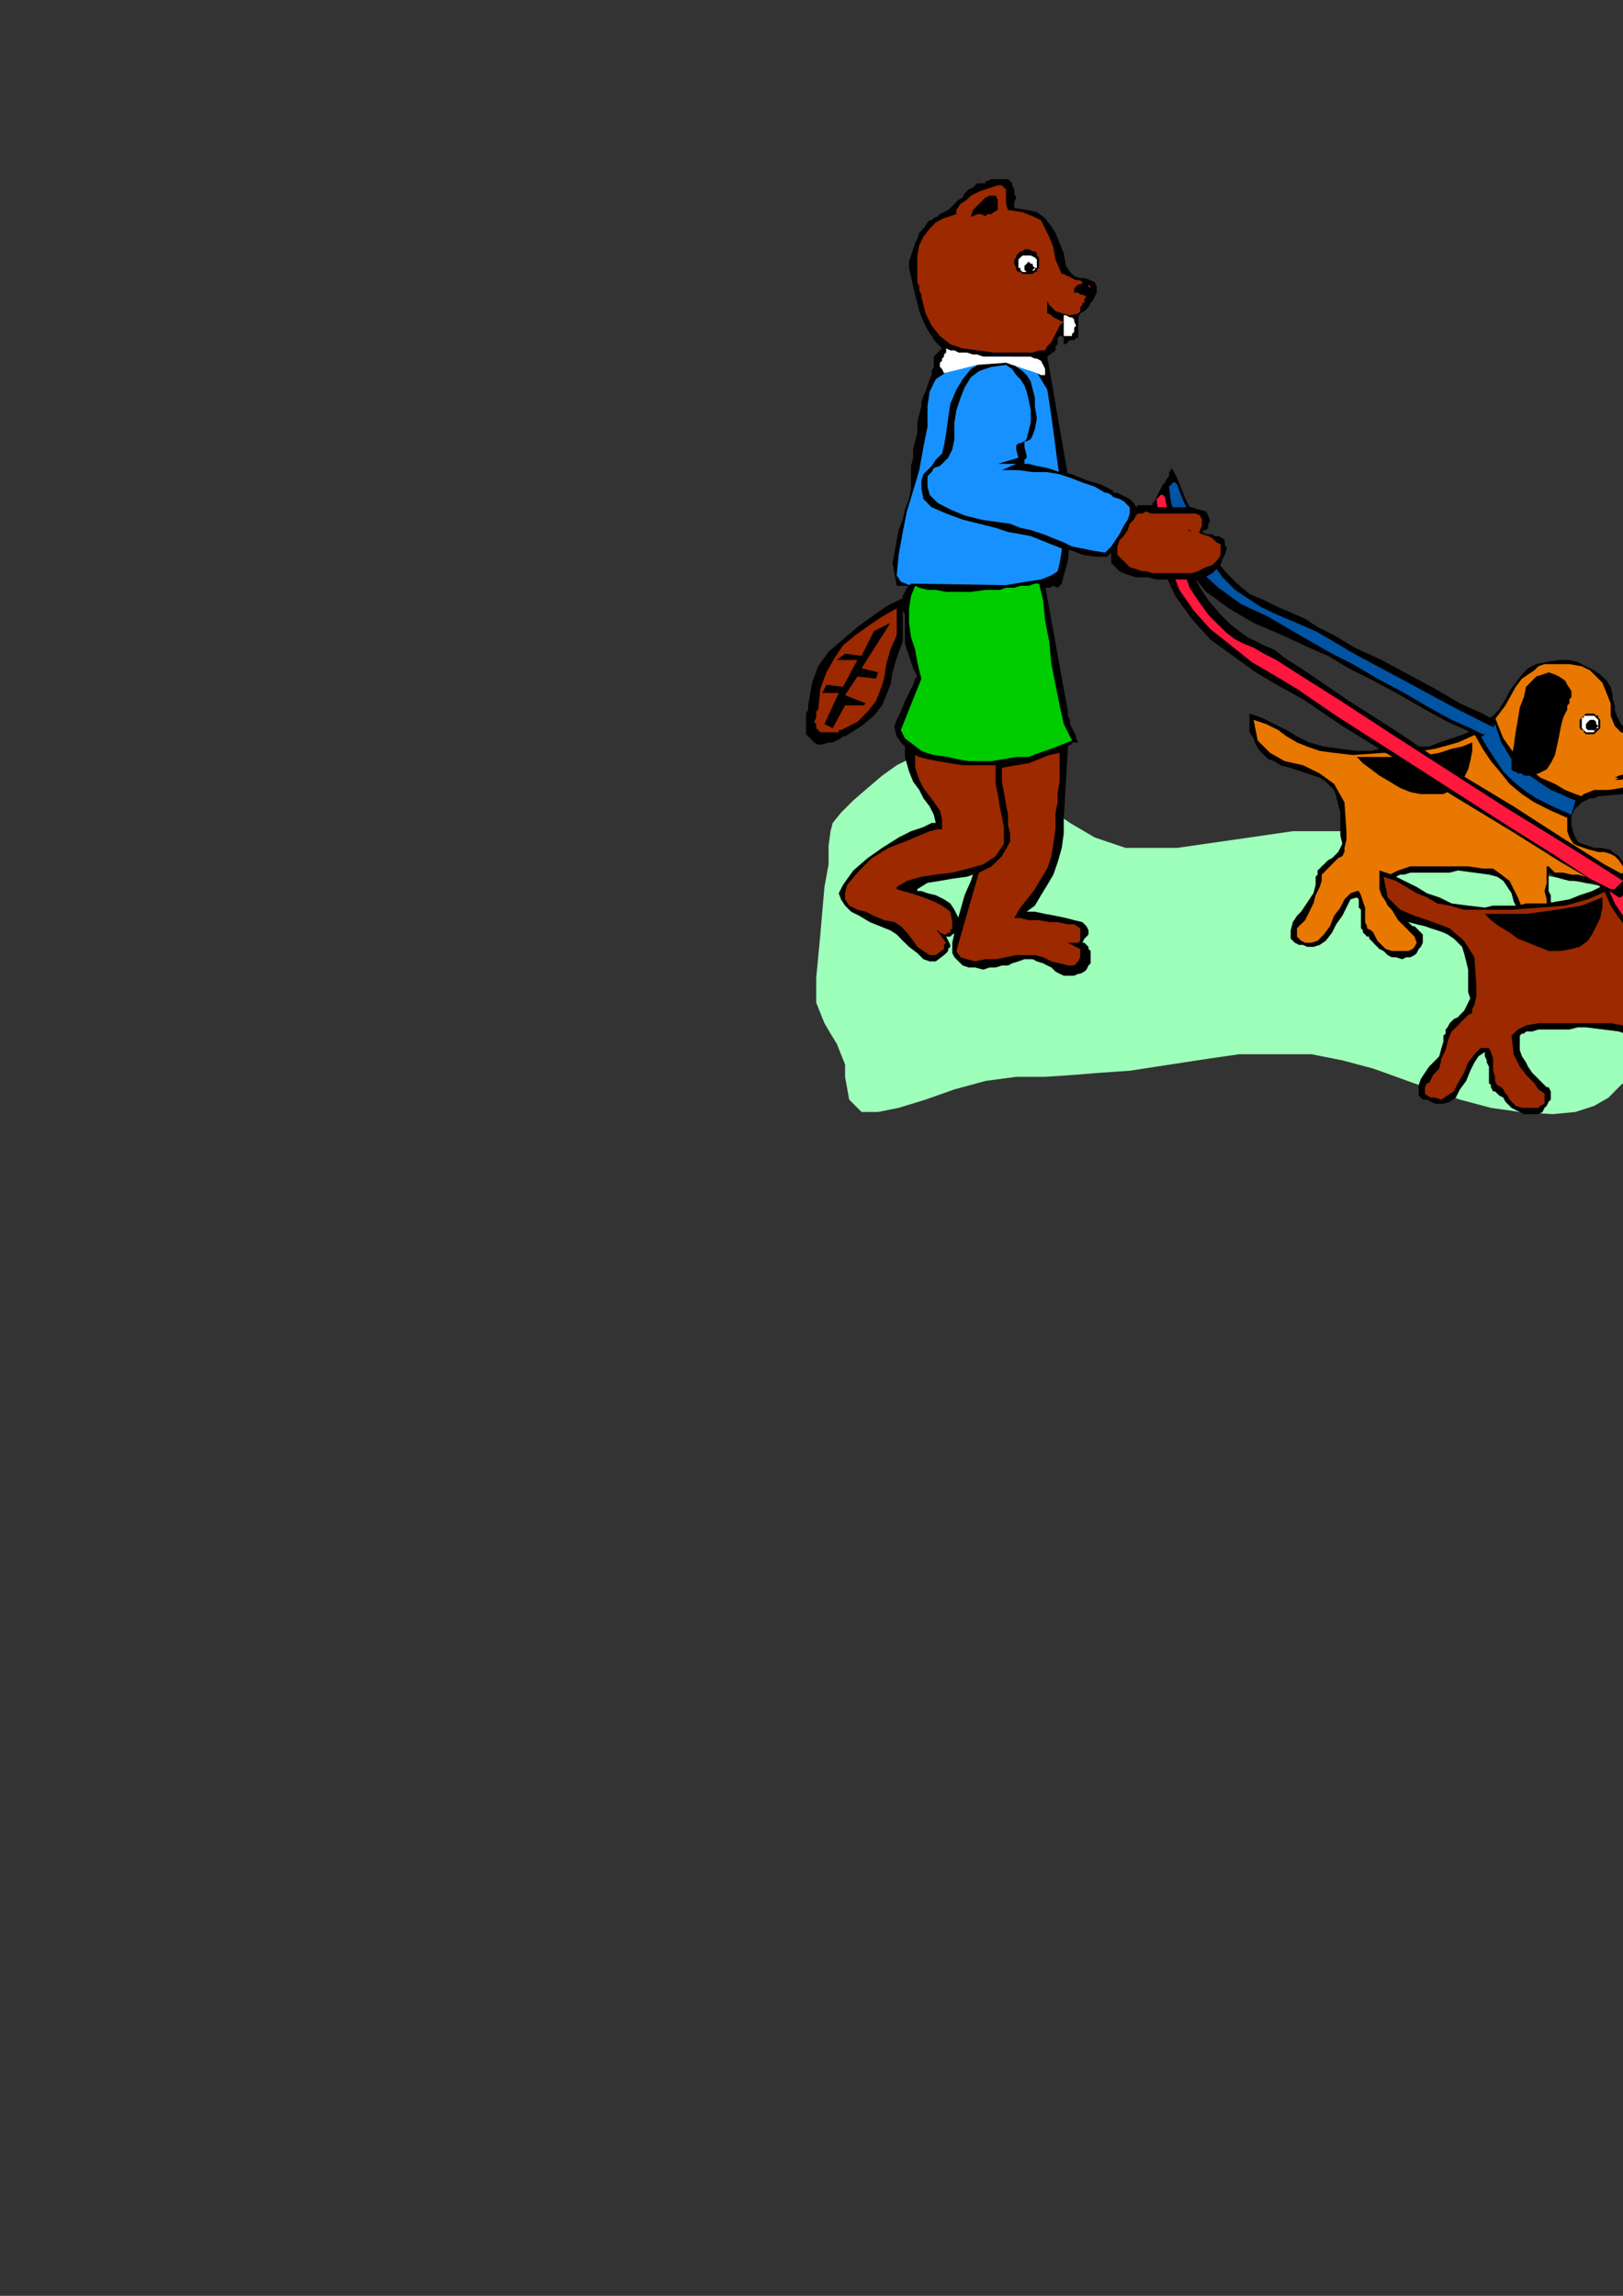 <?xml version="1.0" encoding="utf-8"?>
<!-- Created by UniConvertor 2.0rc4 (https://sk1project.net/) -->
<svg xmlns="http://www.w3.org/2000/svg" height="841.89pt" viewBox="0 0 595.276 841.89" width="595.276pt" version="1.1" xmlns:xlink="http://www.w3.org/1999/xlink" id="c7d3cee1-f613-11ea-a1ee-dcc15c148e23">

<rect x="0" y="0" width="595.276" height="841.89" fill="#333333" stroke="none"/>

<g>
	<path style="fill:#9effba;" d="M 657.35,351.753 L 656.558,360.105 653.534,367.665 649.79,372.993 644.462,377.529 637.694,380.553 630.854,382.785 623.294,384.297 614.942,385.809 608.894,387.321 603.566,390.345 599.03,394.161 594.494,397.905 589.958,402.513 584.702,405.537 577.862,407.769 569.51,408.561 557.414,407.769 546.83,406.257 535.454,403.233 524.87,399.489 514.286,395.673 503.702,391.857 492.326,388.833 481.022,386.601 454.526,386.601 443.87,388.113 434.078,389.625 424.214,391.137 414.35,392.649 403.766,393.369 393.974,394.161 383.318,394.881 372.734,394.881 361.43,396.393 350.054,399.489 339.47,403.233 329.606,406.257 322.046,407.769 315.998,407.769 311.462,403.233 309.95,394.881 309.95,390.345 308.438,386.601 306.926,382.785 304.622,379.041 302.39,375.225 300.878,371.481 299.366,367.665 299.366,363.849 299.366,358.593 300.086,351.033 300.878,342.681 301.598,334.329 302.39,325.257 303.902,316.977 303.902,310.137 304.622,304.809 305.414,301.785 308.438,298.041 312.974,293.505 318.23,288.969 323.558,284.433 328.886,280.617 333.422,278.385 336.446,277.593 349.262,278.385 359.918,281.409 368.99,285.945 376.55,291.201 384.83,296.529 392.462,301.785 401.534,307.113 412.838,310.929 431.774,310.929 474.182,304.809 493.118,304.809 501.398,306.393 508.238,308.625 515.798,310.929 522.638,313.161 529.406,315.465 536.966,316.977 545.318,317.697 553.67,318.489 596.798,326.769 599.822,325.257 601.334,323.025 602.846,321.513 604.358,320.721 605.078,320.001 607.382,319.209 610.406,320.001 614.942,321.513 620.27,323.025 627.038,326.049 633.878,328.281 640.718,332.097 647.486,335.841 652.814,340.449 655.838,345.705 657.35,351.753 Z" />
	<path style="fill:#000000;" d="M 520.334,273.777 L 518.102,273.777 515.078,273.777 511.982,274.569 508.958,274.569 505.934,274.569 502.91,275.361 500.678,275.361 497.654,275.361 491.606,274.569 485.558,273.777 480.23,272.265 475.694,270.033 471.878,267.729 467.342,265.497 462.806,263.193 458.27,261.681 458.27,265.497 458.27,268.521 459.782,270.753 460.574,273.057 462.086,275.361 463.598,276.873 465.11,278.385 467.342,279.105 469.646,280.617 472.67,281.409 474.902,282.129 477.206,282.921 479.438,283.641 481.742,284.433 484.046,285.153 486.278,286.665 487.79,288.177 489.302,289.689 490.094,291.993 490.814,295.017 491.606,298.041 491.606,301.065 491.606,304.089 491.606,306.393 492.326,309.417 491.606,310.929 490.814,312.441 490.094,313.161 488.582,314.673 487.07,315.465 485.558,316.977 484.766,317.697 484.046,318.489 483.254,319.209 483.254,320.001 483.254,320.721 482.534,321.513 482.534,322.233 482.534,323.025 482.534,323.745 482.534,324.537 481.742,327.561 480.23,329.793 478.718,332.097 477.206,334.329 475.694,335.841 474.182,338.145 473.39,341.169 473.39,343.473 473.39,344.193 474.182,344.985 474.902,345.705 476.414,346.497 477.926,346.497 479.438,347.217 480.23,347.217 481.742,347.217 484.046,346.497 486.278,344.985 488.582,341.961 490.094,338.937 492.326,335.841 493.838,332.817 495.35,329.793 497.654,329.073 498.374,329.793 498.374,331.305 498.374,332.817 499.166,333.609 499.166,335.121 499.166,336.633 499.166,338.145 499.166,339.657 499.166,340.449 499.886,341.169 499.886,341.961 500.678,342.681 501.398,343.473 502.19,343.473 502.19,344.193 502.19,344.193 503.702,345.705 504.422,346.497 505.934,348.009 507.446,348.729 508.958,350.241 510.47,351.033 511.982,351.033 514.286,351.753 515.798,351.033 517.31,351.033 518.822,350.241 519.614,349.521 520.334,348.009 521.126,347.217 521.846,345.705 521.846,344.193 521.846,343.473 521.846,342.681 521.126,341.961 520.334,341.169 519.614,340.449 518.822,339.657 518.102,339.657 517.31,338.937 515.798,337.425 514.286,335.841 513.566,334.329 511.982,332.097 511.262,329.793 510.47,328.281 509.75,326.049 509.75,323.745 509.75,323.025 510.47,322.233 510.47,322.233 511.262,321.513 511.982,321.513 513.566,320.721 514.286,320.721 515.078,320.721 517.31,320.001 519.614,320.001 521.846,320.001 524.15,320.001 526.382,320.001 528.686,320.001 531.71,320.001 534.734,319.209 546.11,320.721 549.134,321.513 551.366,323.025 552.878,325.257 554.39,327.561 555.182,330.585 556.694,333.609 557.414,335.841 558.206,338.145 558.926,339.657 559.718,341.169 560.438,342.681 561.95,344.985 562.742,346.497 563.462,348.009 564.974,348.729 566.486,349.521 567.998,349.521 569.51,348.729 571.022,348.009 572.534,348.009 574.046,346.497 574.838,345.705 574.838,344.985 574.838,343.473 572.534,341.169 571.022,338.145 570.302,335.841 569.51,334.329 569.51,332.097 568.79,330.585 568.79,328.281 567.998,326.769 567.998,320.001 570.302,321.513 572.534,322.233 575.63,323.025 577.862,323.025 579.374,323.025 581.678,323.745 583.91,323.745 586.214,324.537 587.726,326.049 589.238,327.561 589.958,329.793 590.75,332.097 592.262,334.329 593.774,335.841 595.286,336.633 598.31,337.425 599.03,336.633 599.822,335.841 600.542,335.121 600.542,333.609 600.542,332.817 600.542,332.097 600.542,330.585 600.542,329.793 600.542,326.769 599.822,324.537 598.31,321.513 596.798,318.489 595.286,316.185 593.774,313.953 591.47,312.441 590.75,311.649 586.934,310.929 584.702,310.929 582.398,310.137 580.166,309.417 578.654,308.625 577.862,307.113 577.142,305.601 576.35,302.577 576.35,299.553 577.142,297.249 578.654,295.737 580.166,294.225 581.678,293.505 583.19,292.713 584.702,292.713 586.214,291.993 595.286,291.201 597.518,290.481 599.822,289.689 601.334,289.689 602.846,288.969 603.566,288.177 604.358,286.665 605.078,285.153 605.078,282.921 605.87,282.921 606.662,282.129 607.382,281.409 608.894,280.617 610.406,279.897 611.198,278.385 611.918,276.873 611.918,275.361 611.198,273.057 609.686,271.545 607.382,270.033 605.078,269.241 602.846,268.521 599.822,267.729 598.31,267.729 596.006,267.009 594.494,265.497 593.774,263.985 592.982,262.473 592.262,260.169 592.262,258.657 591.47,256.425 591.47,255.633 591.47,254.913 590.75,251.889 589.238,249.585 586.934,247.353 584.702,245.841 581.678,244.329 578.654,242.745 575.63,242.025 571.814,242.025 567.278,242.745 563.462,243.537 560.438,245.049 558.206,247.353 555.902,250.377 553.67,253.401 552.158,256.425 549.854,260.169 547.622,262.473 544.598,264.705 541.502,267.009 536.966,269.241 532.43,270.753 527.894,272.265 524.15,273.777 520.334,273.777 Z" />
	<path style="fill:#e87800;" d="M 555.902,251.889 L 558.206,248.865 560.438,247.353 562.742,245.841 564.254,244.329 566.486,243.537 567.998,243.537 569.51,243.537 571.814,243.537 575.63,243.537 580.166,244.329 583.19,245.841 585.422,248.073 587.726,250.377 589.238,254.121 590.75,257.937 590.75,262.473 592.262,266.217 594.494,268.521 597.518,269.241 601.334,270.033 604.358,270.033 607.382,271.545 609.686,273.777 610.406,277.593 609.686,277.593 608.174,279.105 605.87,280.617 602.846,281.409 599.822,282.921 596.798,283.641 593.774,284.433 592.262,285.153 592.982,285.153 594.494,285.945 595.286,285.945 596.006,286.665 597.518,286.665 599.03,286.665 600.542,286.665 602.846,286.665 599.03,288.177 594.494,288.969 589.958,289.689 584.702,289.689 580.886,291.201 577.142,294.225 574.838,298.761 574.838,304.809 575.63,307.113 577.142,309.417 578.654,310.137 580.886,310.929 583.19,311.649 586.214,312.441 588.446,312.441 590.75,313.161 592.262,313.953 593.774,315.465 595.286,317.697 596.798,320.721 597.518,323.745 599.03,326.769 599.03,329.073 599.822,331.305 599.03,332.097 599.03,332.817 599.03,333.609 598.31,334.329 597.518,335.121 596.006,335.121 595.286,334.329 593.774,333.609 592.982,332.097 592.262,330.585 591.47,329.073 590.75,327.561 590.75,326.049 590.75,325.257 588.446,323.745 586.934,323.025 583.91,322.233 581.678,321.513 578.654,320.721 576.35,320.721 573.326,320.001 571.814,320.001 570.302,320.001 569.51,319.209 568.79,318.489 567.998,317.697 567.278,317.697 567.278,317.697 567.278,320.721 567.278,323.745 566.486,326.769 567.278,329.793 567.278,332.817 567.998,335.841 569.51,338.145 571.814,341.169 572.534,342.681 572.534,344.193 572.534,344.985 571.814,345.705 570.302,346.497 568.79,347.217 567.278,347.217 565.766,347.217 564.974,347.217 564.254,346.497 563.462,344.985 562.742,344.193 561.95,342.681 561.23,341.169 560.438,339.657 560.438,338.937 558.926,335.841 558.206,332.817 556.694,329.073 555.182,326.049 553.67,323.025 550.646,320.721 547.622,318.489 543.806,318.489 538.478,317.697 533.222,317.697 527.174,317.697 521.846,317.697 517.31,317.697 512.774,319.209 509.75,320.721 507.446,323.025 508.238,329.073 510.47,333.609 512.774,337.425 515.078,339.657 517.31,341.961 518.822,343.473 519.614,345.705 518.822,347.217 518.102,348.009 516.59,348.729 515.078,348.729 513.566,348.729 511.982,348.729 511.262,348.729 510.47,348.729 510.47,348.729 508.238,348.009 507.446,347.217 505.934,345.705 505.214,344.985 504.422,343.473 503.702,341.961 502.91,341.169 501.398,340.449 501.398,339.657 500.678,338.145 500.678,335.841 500.678,332.817 499.886,330.585 499.166,328.281 498.374,326.769 497.654,326.769 495.35,327.561 493.118,329.793 491.606,332.817 489.302,335.841 487.79,339.657 485.558,342.681 483.254,344.985 481.022,345.705 478.718,345.705 477.206,344.985 476.414,344.193 475.694,343.473 475.694,341.961 475.694,341.169 475.694,340.449 476.414,339.657 478.718,337.425 480.23,334.329 481.742,331.305 482.534,328.281 484.046,325.257 484.766,323.025 484.766,320.721 485.558,320.001 487.79,317.697 489.302,316.185 490.814,314.673 492.326,313.953 493.118,312.441 493.118,310.929 493.838,307.905 493.838,304.809 493.118,294.225 489.302,287.457 484.046,283.641 477.926,280.617 471.158,279.105 465.83,276.081 461.294,271.545 459.782,263.985 464.318,265.497 468.854,267.729 471.878,270.033 475.694,272.265 479.438,273.777 484.046,275.361 489.302,276.081 496.142,276.873 507.446,276.081 517.31,276.081 526.382,274.569 534.734,272.265 541.502,269.241 547.622,264.705 552.158,258.657 555.902,251.889 Z" />
	<path style="fill:#000000;" d="M 497.654,277.593 L 499.886,279.897 502.91,282.129 505.934,284.433 509.75,286.665 513.566,288.969 517.31,290.481 521.126,291.201 525.662,291.201 529.406,291.201 532.43,289.689 534.734,287.457 536.966,285.153 538.478,282.129 539.27,279.105 539.99,275.361 539.99,272.265 536.246,273.777 532.43,274.569 527.894,276.081 523.358,276.873 518.102,276.873 511.982,277.593 505.214,277.593 497.654,277.593 Z" />
	<path style="fill:#000000;" d="M 603.566,281.409 L 605.078,282.129 606.662,282.921 607.382,284.433 608.894,285.945 608.894,286.665 609.686,288.969 609.686,290.481 609.686,291.993 609.686,293.505 608.894,294.225 608.174,294.225 607.382,295.017 606.662,295.017 605.078,295.017 604.358,295.017 604.358,295.737 602.846,295.017 602.054,294.225 601.334,292.713 600.542,290.481 599.03,288.969 597.518,287.457 595.286,285.945 592.262,285.945 603.566,281.409 Z" />
	<path style="fill:#000000;" d="M 606.662,272.265 L 600.542,273.057 601.334,273.777 602.054,274.569 602.846,275.361 602.846,276.081 603.566,276.081 605.078,276.873 605.87,276.081 605.87,276.081 606.662,275.361 607.382,275.361 608.894,274.569 609.686,273.777 608.894,273.057 608.174,272.265 607.382,272.265 606.662,272.265 Z" />
	<path style="fill:#000000;" d="M 540.782,269.241 L 543.806,274.569 546.83,279.105 550.646,283.641 553.67,287.457 558.206,291.201 562.742,294.225 568.79,297.249 575.63,300.273 580.166,291.993 577.862,291.201 574.046,289.689 570.302,287.457 564.974,285.153 560.438,281.409 555.182,276.081 551.366,270.753 548.342,263.193 540.782,269.241 Z" />
	<path style="fill:#0054a3;" d="M 542.294,268.521 L 545.318,273.777 548.342,278.385 551.366,282.921 555.182,286.665 558.926,289.689 563.462,292.713 569.51,295.737 576.35,298.761 577.862,293.505 575.63,292.713 572.534,291.201 568.79,289.689 564.254,286.665 558.926,282.921 554.39,278.385 550.646,272.265 548.342,265.497 542.294,268.521 Z" />
	<path style="fill:#000000;" d="M 579.374,265.497 L 579.374,264.705 579.374,263.985 580.166,263.193 580.886,262.473 580.886,262.473 581.678,261.681 582.398,261.681 583.19,261.681 583.91,261.681 584.702,261.681 585.422,262.473 586.214,262.473 586.214,263.193 586.934,263.985 586.934,264.705 586.934,265.497 586.934,266.217 586.934,267.009 586.214,267.729 586.214,267.729 585.422,268.521 584.702,269.241 583.91,269.241 583.19,269.241 582.398,269.241 581.678,269.241 580.886,268.521 580.886,267.729 580.166,267.729 579.374,267.009 579.374,266.217 579.374,265.497 Z" />
	<path style="fill:#ffffff;" d="M 580.166,265.497 L 580.166,264.705 580.166,263.985 580.166,263.193 580.886,263.193 580.886,262.473 581.678,262.473 582.398,262.473 583.19,262.473 583.91,262.473 584.702,262.473 584.702,262.473 585.422,263.193 585.422,263.193 586.214,263.985 586.214,264.705 586.214,265.497 586.214,266.217 586.214,267.009 585.422,267.009 585.422,267.729 584.702,267.729 584.702,268.521 583.91,268.521 583.19,268.521 582.398,268.521 581.678,268.521 580.886,267.729 580.886,267.729 580.166,267.009 580.166,267.009 580.166,266.217 580.166,265.497 Z" />
	<path style="fill:#000000;" d="M 581.678,266.217 L 581.678,265.497 582.398,264.705 583.19,263.985 583.91,263.985 584.702,263.985 585.422,264.705 585.422,265.497 586.214,266.217 585.422,267.009 585.422,267.729 584.702,267.729 583.91,267.729 583.19,267.729 582.398,267.729 581.678,267.009 581.678,266.217 Z" />
	<path style="fill:#ff173d;" d="M 602.846,282.129 L 604.358,283.641 605.87,284.433 606.662,285.153 607.382,286.665 607.382,287.457 608.174,288.969 608.174,290.481 608.174,291.993 607.382,292.713 607.382,293.505 605.87,294.225 605.078,294.225 604.358,293.505 603.566,292.713 602.846,291.201 602.054,289.689 600.542,288.177 599.03,287.457 596.798,285.945 594.494,285.945 602.846,282.129 Z" />
	<path style="fill:#000000;" d="M 554.39,282.129 L 554.39,282.129 555.182,282.921 555.902,282.921 556.694,283.641 558.206,283.641 558.926,284.433 559.718,284.433 561.23,284.433 564.254,283.641 567.278,282.129 568.79,279.897 570.302,276.873 571.022,273.777 571.814,270.033 572.534,266.217 573.326,263.193 574.046,261.681 574.838,260.169 574.838,258.657 575.63,257.937 575.63,256.425 576.35,255.633 576.35,254.121 576.35,253.401 574.838,251.097 574.046,249.585 571.814,248.073 570.302,247.353 567.998,246.561 565.766,247.353 563.462,248.073 561.95,249.585 559.718,251.889 558.926,255.633 557.414,259.449 556.694,263.985 555.902,268.521 555.182,273.777 554.39,277.593 554.39,282.129 Z" />
	<path style="fill:#000000;" d="M 427.238,177.657 L 428.03,190.545 431.054,201.129 436.31,209.481 442.358,217.041 450.71,223.089 459.782,228.417 470.366,232.953 481.742,238.209 487.07,240.513 494.63,245.049 503.702,249.585 513.566,254.913 522.638,260.169 530.918,264.705 537.758,267.729 541.502,270.033 542.294,270.033 543.806,270.033 545.318,268.521 546.11,267.729 547.622,267.009 548.342,265.497 549.134,264.705 549.134,264.705 543.806,261.681 535.454,257.937 526.382,252.609 516.59,247.353 506.726,242.025 496.862,237.489 489.302,232.953 483.254,229.929 478.718,226.905 473.39,224.601 468.134,222.369 463.598,220.065 458.27,217.833 453.734,214.017 449.99,210.201 445.382,204.945 443.15,201.129 440.846,196.593 438.614,192.057 437.102,187.521 434.798,182.985 433.286,179.169 431.774,175.425 430.262,172.401 429.542,171.609 429.542,172.401 428.75,173.121 428.75,174.633 428.03,175.425 427.238,176.937 427.238,177.657 427.238,177.657 Z" />
	<path style="fill:#0054a3;" d="M 428.75,178.449 L 430.262,190.545 434.078,201.129 439.334,208.689 446.894,215.529 455.246,221.577 465.11,226.113 474.182,231.441 483.254,236.697 488.582,239.721 496.142,243.537 505.214,248.865 515.078,254.121 524.15,259.449 532.43,263.985 539.27,267.009 543.806,269.241 544.598,269.241 545.318,269.241 546.11,268.521 546.83,268.521 547.622,267.009 548.342,267.009 542.294,263.985 534.734,260.169 524.87,254.913 515.078,249.585 505.214,244.329 495.35,239.001 487.79,234.465 482.534,231.441 477.206,229.137 471.878,226.905 466.622,224.601 462.086,222.369 457.55,219.345 453.014,216.321 448.406,211.713 444.662,206.457 442.358,202.641 440.126,198.897 438.614,195.081 437.102,191.337 435.59,186.801 434.078,183.777 432.566,179.961 431.774,177.657 431.054,176.937 430.262,176.937 430.262,176.937 430.262,176.937 429.542,177.657 428.75,178.449 Z" />
	<path style="fill:#000000;" d="M 567.278,331.305 L 564.974,331.305 562.742,331.305 559.718,331.305 556.694,332.097 553.67,332.097 550.646,332.097 547.622,332.097 544.598,332.817 538.478,332.097 532.43,331.305 527.894,329.073 523.358,327.561 519.614,325.257 515.078,323.025 510.47,320.721 505.934,319.209 505.934,323.025 505.934,326.049 506.726,328.281 508.238,330.585 508.958,332.097 510.47,333.609 512.774,335.841 514.286,336.633 516.59,338.145 519.614,338.937 522.638,339.657 524.87,340.449 527.174,341.169 529.406,341.961 530.918,342.681 533.222,344.193 534.734,345.705 536.246,347.217 536.966,349.521 537.758,352.545 538.478,355.569 538.478,357.801 538.478,360.825 538.478,363.849 539.27,366.153 538.478,367.665 537.758,369.177 536.966,370.689 535.454,372.201 534.734,372.993 533.222,373.713 532.43,374.505 531.71,375.225 530.918,376.737 530.198,377.529 530.198,378.249 530.198,379.041 529.406,379.761 529.406,380.553 529.406,381.273 529.406,382.065 528.686,384.297 527.894,387.321 525.662,389.625 524.15,391.137 522.638,393.369 521.126,395.673 520.334,397.905 520.334,401.001 520.334,401.721 521.126,402.513 521.846,403.233 523.358,403.233 524.87,404.025 526.382,404.745 527.894,404.745 529.406,404.745 531.71,404.025 533.942,402.513 535.454,399.489 537.758,396.393 539.27,392.649 540.782,389.625 542.294,387.321 544.598,385.809 544.598,387.321 545.318,388.833 545.318,389.625 546.11,391.137 546.11,392.649 546.11,394.161 546.11,395.673 546.11,397.185 546.11,397.185 546.83,397.905 546.83,398.697 547.622,400.209 548.342,400.209 549.134,401.001 549.854,401.721 549.854,401.721 551.366,402.513 552.158,404.025 553.67,405.537 554.39,406.257 555.902,407.049 557.414,407.769 558.926,408.561 561.23,408.561 562.742,408.561 564.254,408.561 565.766,407.769 566.486,406.257 567.278,405.537 567.998,404.025 568.79,403.233 568.79,401.721 568.79,400.209 568.79,400.209 567.998,398.697 567.278,398.697 566.486,397.905 565.766,397.185 565.766,397.185 564.974,396.393 563.462,394.881 561.95,393.369 560.438,391.137 559.718,389.625 558.206,387.321 557.414,385.089 557.414,382.785 557.414,380.553 557.414,380.553 557.414,379.761 558.206,379.041 558.926,379.041 559.718,378.249 560.438,378.249 561.23,378.249 561.95,378.249 564.254,377.529 567.278,377.529 568.79,377.529 571.814,377.529 573.326,377.529 575.63,377.529 578.654,376.737 581.678,376.737 593.774,378.249 596.006,379.041 598.31,380.553 599.822,382.785 601.334,385.089 602.846,388.113 603.566,390.345 604.358,393.369 605.078,395.673 605.87,397.185 606.662,398.697 607.382,400.209 608.894,402.513 609.686,404.025 611.198,405.537 612.71,406.257 614.222,407.049 614.942,406.257 616.454,406.257 618.758,405.537 620.27,404.745 620.99,404.025 621.782,403.233 621.782,401.721 621.782,401.001 619.478,397.905 617.966,395.673 617.246,393.369 616.454,391.857 616.454,389.625 615.734,388.113 615.734,385.809 615.734,384.297 615.734,377.529 617.966,379.041 620.27,379.761 622.502,379.761 624.806,380.553 627.038,380.553 629.342,380.553 631.574,381.273 633.086,382.065 634.598,383.577 636.11,385.089 636.902,387.321 638.414,389.625 639.206,391.857 640.718,393.369 642.23,394.161 645.254,394.161 645.974,394.161 646.766,393.369 647.486,391.857 648.278,391.137 648.278,390.345 648.278,388.833 648.278,388.113 648.278,387.321 648.278,384.297 647.486,381.273 645.974,379.041 644.462,376.017 642.95,372.993 640.718,371.481 639.206,369.969 637.694,369.177 634.598,368.457 632.366,367.665 630.062,367.665 627.83,366.873 626.318,366.153 624.806,364.641 624.014,362.337 623.294,360.105 624.014,357.081 624.806,354.777 625.526,353.265 627.038,351.753 628.55,351.033 630.062,350.241 631.574,349.521 633.086,349.521 642.23,348.009 644.462,348.009 646.766,347.217 648.278,347.217 649.79,346.497 650.51,345.705 651.302,344.193 652.022,342.681 652.022,340.449 652.814,339.657 653.534,339.657 654.326,338.937 655.838,338.145 657.35,337.425 658.862,335.841 658.862,334.329 659.582,332.817 658.862,330.585 656.558,329.073 655.046,327.561 652.814,326.769 649.79,326.049 647.486,325.257 645.254,324.537 642.95,323.745 642.23,323.025 641.438,321.513 639.926,320.001 639.926,317.697 639.206,315.465 639.206,313.953 639.206,312.441 639.206,312.441 637.694,309.417 636.11,307.113 633.878,304.809 631.574,302.577 629.342,301.065 626.318,300.273 622.502,299.553 618.758,299.553 614.222,299.553 610.406,301.065 607.382,302.577 605.078,304.809 602.846,307.905 600.542,310.929 599.03,313.953 596.798,317.697 595.286,320.001 592.262,322.233 588.446,324.537 583.91,326.769 579.374,328.281 575.63,329.793 571.022,330.585 567.278,331.305 Z" />
	<path style="fill:#9c2900;" d="M 603.566,309.417 L 605.87,306.393 608.174,304.089 609.686,302.577 611.918,301.785 613.43,301.065 615.734,301.065 617.246,300.273 618.758,300.273 623.294,301.065 627.038,301.785 630.062,303.297 633.086,305.601 634.598,307.905 636.11,310.929 637.694,314.673 637.694,319.209 639.206,323.025 641.438,325.257 644.462,326.769 648.278,327.561 652.022,327.561 655.046,329.073 657.35,330.585 658.07,334.329 657.35,335.121 655.838,336.633 652.814,337.425 649.79,338.937 646.766,339.657 643.742,341.169 641.438,341.961 639.926,341.961 640.718,342.681 641.438,343.473 642.23,343.473 643.742,344.193 644.462,344.193 645.974,344.193 648.278,344.193 650.51,343.473 646.766,344.985 642.23,346.497 636.902,346.497 632.366,347.217 627.83,348.729 624.806,351.033 622.502,355.569 622.502,362.337 623.294,364.641 624.014,366.153 626.318,367.665 628.55,368.457 630.854,369.177 633.086,369.177 635.39,369.969 637.694,370.689 639.926,371.481 641.438,372.993 642.95,375.225 644.462,378.249 645.254,381.273 645.974,383.577 646.766,386.601 646.766,388.833 646.766,389.625 646.766,390.345 645.974,391.137 645.974,391.137 644.462,391.857 643.742,392.649 642.23,391.857 641.438,391.137 640.718,389.625 639.926,388.113 639.206,386.601 638.414,384.297 637.694,383.577 636.902,382.785 636.11,381.273 633.878,380.553 631.574,379.761 629.342,379.041 626.318,378.249 624.014,377.529 620.99,377.529 618.758,377.529 618.758,377.529 617.966,376.737 617.246,376.737 616.454,376.017 615.734,375.225 614.222,375.225 614.222,378.249 614.222,381.273 614.222,384.297 614.942,387.321 614.942,390.345 615.734,392.649 617.246,395.673 618.758,398.697 620.27,400.209 620.27,401.001 619.478,402.513 618.758,403.233 617.246,404.025 615.734,404.025 614.222,404.745 612.71,404.745 611.918,404.745 611.918,404.025 611.198,402.513 610.406,401.001 609.686,400.209 608.894,398.697 608.174,397.185 608.174,396.393 606.662,393.369 605.87,390.345 604.358,386.601 602.846,383.577 600.542,379.761 598.31,377.529 595.286,376.017 590.75,375.225 586.214,375.225 580.886,375.225 574.838,375.225 569.51,375.225 564.254,375.225 559.718,376.017 556.694,377.529 554.39,379.761 555.182,386.601 557.414,391.137 559.718,394.161 562.742,397.185 564.254,399.489 566.486,401.001 566.486,402.513 566.486,404.745 564.974,405.537 564.254,406.257 562.742,406.257 561.23,406.257 559.718,406.257 558.926,406.257 558.206,406.257 558.206,406.257 555.902,405.537 555.182,404.745 553.67,403.233 552.878,401.721 552.158,401.001 551.366,399.489 550.646,398.697 549.134,397.905 548.342,396.393 548.342,394.881 547.622,392.649 547.622,390.345 547.622,388.113 546.83,385.809 546.11,384.297 545.318,384.297 543.014,384.297 540.782,386.601 538.478,389.625 536.966,393.369 534.734,397.185 533.222,400.209 530.918,401.721 528.686,403.233 526.382,402.513 524.87,402.513 523.358,401.721 522.638,401.001 522.638,399.489 522.638,398.697 523.358,397.185 524.15,397.185 525.662,394.161 527.894,391.857 528.686,388.113 530.198,385.089 530.918,382.065 531.71,379.761 532.43,378.249 533.222,377.529 535.454,375.225 536.966,373.713 538.478,372.201 539.99,371.481 539.99,369.969 540.782,368.457 541.502,365.361 541.502,361.617 540.782,351.033 536.966,344.985 531.71,340.449 525.662,338.145 518.822,335.841 513.566,333.609 508.958,329.073 507.446,321.513 511.982,323.025 515.798,325.257 519.614,327.561 523.358,329.073 527.174,331.305 531.71,332.097 536.966,333.609 543.806,333.609 554.39,333.609 564.974,332.817 574.046,332.097 582.398,329.793 589.238,326.769 595.286,322.233 599.822,316.185 603.566,309.417 Z" />
	<path style="fill:#000000;" d="M 544.598,335.121 L 546.83,337.425 549.854,339.657 553.67,341.961 556.694,344.193 560.438,345.705 564.254,347.217 567.998,348.729 572.534,348.729 576.35,348.009 579.374,347.217 582.398,344.985 583.91,342.681 585.422,339.657 586.934,336.633 587.726,332.817 587.726,329.073 583.91,330.585 580.166,332.097 575.63,332.817 571.022,333.609 565.766,334.329 559.718,335.121 552.158,335.121 544.598,335.121 Z" />
	<path style="fill:#000000;" d="M 651.302,338.145 L 652.814,339.657 654.326,340.449 655.046,341.961 655.838,342.681 655.838,344.193 656.558,345.705 656.558,348.009 656.558,349.521 656.558,350.241 655.838,351.033 655.046,351.753 654.326,352.545 653.534,352.545 652.814,352.545 652.022,352.545 652.022,352.545 650.51,352.545 649.79,351.033 648.278,349.521 647.486,348.009 646.766,346.497 645.254,344.985 642.95,343.473 639.926,342.681 651.302,338.145 Z" />
	<path style="fill:#000000;" d="M 653.534,329.073 L 648.278,330.585 648.998,331.305 649.79,332.097 649.79,332.097 650.51,332.817 651.302,333.609 652.022,333.609 652.814,333.609 653.534,333.609 654.326,332.817 655.046,332.817 655.838,331.305 655.838,331.305 655.838,330.585 655.046,329.793 654.326,329.793 653.534,329.073 Z" />
	<path style="fill:#000000;" d="M 588.446,326.769 L 590.75,332.097 593.774,336.633 597.518,341.169 601.334,344.985 605.87,348.009 610.406,351.753 616.454,354.057 623.294,357.081 627.038,349.521 624.806,348.729 621.782,347.217 617.246,344.985 612.71,341.961 607.382,338.145 602.846,333.609 599.03,327.561 596.006,320.721 588.446,326.769 Z" />
	<path style="fill:#ff173d;" d="M 589.958,326.049 L 592.262,331.305 595.286,335.841 598.31,340.449 602.054,344.193 606.662,347.217 611.198,350.241 617.246,353.265 623.294,356.289 625.526,351.033 623.294,350.241 620.27,348.729 615.734,346.497 611.198,344.193 606.662,340.449 602.054,335.121 598.31,329.793 595.286,323.025 589.958,326.049 Z" />
	<path style="fill:#000000;" d="M 627.038,323.025 L 627.038,322.233 627.038,321.513 627.038,320.721 627.83,320.001 627.83,319.209 628.55,319.209 629.342,319.209 630.062,319.209 630.854,319.209 631.574,319.209 632.366,319.209 633.086,320.001 633.086,320.721 633.878,321.513 633.878,322.233 633.878,323.025 633.878,323.025 633.878,323.745 633.086,324.537 633.086,325.257 632.366,326.049 631.574,326.049 630.854,326.769 630.062,326.769 629.342,326.769 628.55,326.049 627.83,326.049 627.83,325.257 627.038,324.537 627.038,323.745 627.038,323.025 627.038,323.025 Z" />
	<path style="fill:#ffffff;" d="M 627.83,323.025 L 627.83,322.233 627.83,321.513 627.83,320.721 628.55,320.001 629.342,320.001 630.062,319.209 630.854,319.209 631.574,320.001 631.574,320.001 632.366,320.001 632.366,320.721 633.086,321.513 633.086,322.233 633.086,323.025 633.086,323.025 633.086,323.745 632.366,324.537 632.366,325.257 631.574,325.257 631.574,326.049 630.854,326.049 630.062,326.049 629.342,326.049 628.55,325.257 627.83,324.537 627.83,323.745 627.83,323.025 627.83,323.025 Z" />
	<path style="fill:#000000;" d="M 629.342,323.745 L 629.342,322.233 630.062,322.233 630.854,321.513 631.574,321.513 632.366,321.513 633.086,322.233 633.086,322.233 633.086,323.745 633.086,324.537 633.086,324.537 632.366,325.257 631.574,325.257 630.854,325.257 630.062,324.537 629.342,324.537 629.342,323.745 Z" />
	<path style="fill:#ff173d;" d="M 650.51,339.657 L 652.022,340.449 653.534,341.961 654.326,342.681 655.046,344.193 655.046,344.985 655.838,346.497 655.838,348.009 655.838,349.521 655.046,350.241 654.326,351.033 653.534,351.033 652.814,351.753 651.302,351.033 650.51,350.241 649.79,348.729 648.998,347.217 648.278,345.705 646.766,344.193 644.462,343.473 642.23,342.681 650.51,339.657 Z" />
	<path style="fill:#000000;" d="M 601.334,338.937 L 601.334,339.657 602.054,339.657 602.846,340.449 604.358,341.169 605.078,341.169 606.662,341.169 607.382,341.961 608.174,341.961 611.198,341.169 614.222,339.657 615.734,337.425 617.246,334.329 617.966,330.585 618.758,327.561 619.478,323.745 620.27,320.001 620.99,318.489 621.782,317.697 622.502,316.185 623.294,315.465 623.294,313.953 624.014,313.161 624.014,311.649 623.294,310.137 622.502,308.625 620.99,306.393 619.478,305.601 617.246,304.809 614.942,304.089 612.71,304.809 610.406,305.601 608.894,307.113 606.662,309.417 605.87,312.441 604.358,316.977 603.566,321.513 602.846,326.049 602.054,330.585 601.334,335.121 601.334,338.937 Z" />
	<path style="fill:#000000;" d="M 422.702,184.497 L 423.494,197.385 426.518,208.689 431.054,218.553 437.102,226.905 443.87,234.465 452.222,240.513 460.574,246.561 469.646,251.889 477.926,256.425 492.326,266.217 511.982,278.385 533.222,291.993 554.39,304.809 572.534,316.185 586.934,324.537 593.774,329.073 594.494,329.073 595.286,328.281 596.006,326.769 596.006,325.257 596.798,323.745 596.798,323.025 596.798,321.513 596.798,321.513 588.446,316.977 574.046,307.905 555.182,295.737 533.942,282.921 512.774,268.521 493.838,256.425 479.438,246.561 471.158,241.233 467.342,238.209 463.598,236.697 460.574,235.185 457.55,233.673 454.526,231.441 451.502,229.137 447.686,225.393 443.15,220.065 440.126,215.529 437.822,210.993 435.59,204.945 433.286,198.897 431.774,192.849 430.262,186.801 428.75,181.473 427.238,177.657 427.238,176.937 426.518,177.657 425.726,179.169 425.006,180.681 424.214,182.265 423.494,183.777 422.702,184.497 422.702,184.497 Z" />
	<path style="fill:#ff173d;" d="M 424.214,182.985 L 425.726,195.873 428.75,206.457 432.566,216.321 437.822,223.881 443.87,230.649 451.502,236.697 459.062,242.745 468.134,248.073 475.694,252.609 490.094,262.473 508.958,274.569 530.198,288.177 551.366,301.785 569.51,313.161 583.19,322.233 590.75,326.049 591.47,326.049 592.262,326.049 592.982,325.257 593.774,324.537 594.494,323.745 595.286,323.025 595.286,323.025 595.286,323.025 586.934,317.697 572.534,308.625 552.878,296.529 531.71,282.921 510.47,269.241 490.814,256.425 476.414,247.353 468.134,242.025 463.598,239.721 459.782,237.489 456.038,235.977 453.014,234.465 449.99,232.161 446.894,229.137 443.15,225.393 439.334,220.065 436.31,215.529 434.798,210.993 432.566,206.457 431.054,201.129 430.262,195.873 428.75,190.545 428.03,186.009 427.238,182.265 426.518,181.473 425.726,181.473 425.726,181.473 425.726,181.473 425.006,182.265 424.214,182.985 Z" />
	<path style="fill:#000000;" d="M 384.83,215.529 L 386.342,214.809 387.926,215.529 388.646,214.809 389.438,214.017 390.158,210.993 391.67,205.665 392.462,198.105 393.974,187.521 384.11,130.785 387.134,128.481 387.134,127.761 387.134,126.969 387.926,126.249 387.926,125.457 387.926,124.737 387.926,123.945 388.646,123.225 389.438,123.225 389.438,122.433 389.438,122.433 389.438,123.225 390.158,123.945 390.158,124.737 390.158,125.457 390.158,126.249 390.95,126.249 391.67,125.457 391.67,125.457 392.462,124.737 393.182,124.737 393.974,124.737 394.694,123.945 395.486,123.945 395.486,123.225 395.486,122.433 395.486,120.921 395.486,120.201 395.486,119.409 395.486,117.897 395.486,117.105 395.486,116.385 395.486,116.385 396.206,114.873 397.718,114.081 398.51,113.361 399.23,112.569 400.022,111.057 400.742,110.337 401.534,108.825 402.254,107.313 402.254,105.009 401.534,103.497 400.022,102.777 397.718,101.985 396.206,101.985 393.974,101.265 392.462,99.753 390.95,97.449 390.158,92.913 388.646,89.169 387.134,85.353 385.622,83.049 383.318,80.025 380.294,77.793 376.55,77.001 372.014,76.281 372.014,75.489 372.014,74.769 372.014,73.977 372.734,72.465 372.014,70.953 372.014,69.441 371.222,67.929 371.222,67.209 369.71,65.697 368.198,65.697 366.686,65.697 365.174,65.697 363.662,65.697 362.15,66.417 361.43,66.417 361.43,67.209 358.406,67.209 356.894,68.721 355.31,69.441 353.798,70.953 353.078,72.465 351.566,73.257 350.054,74.769 348.542,76.281 347.75,77.001 346.238,77.793 344.726,78.513 344.006,79.305 342.494,80.025 341.702,80.817 340.982,80.817 340.19,81.537 338.678,83.841 337.166,85.353 336.446,87.657 335.654,89.169 334.934,91.401 334.142,93.705 333.422,95.937 333.422,98.241 334.934,105.009 335.654,108.033 336.446,111.057 337.166,114.081 338.678,117.897 340.19,120.921 341.702,123.225 343.214,125.457 345.518,127.761 344.726,128.481 344.006,129.273 343.214,129.993 342.494,130.785 342.494,131.505 342.494,132.297 342.494,133.017 342.494,134.529 341.702,136.041 341.702,137.553 340.982,139.065 340.19,141.369 339.47,143.601 338.678,145.113 337.958,147.417 337.958,148.929 337.166,151.953 336.446,154.977 336.446,158.793 335.654,161.817 334.934,164.841 334.934,167.865 334.142,170.889 334.142,174.633 334.142,179.169 333.422,182.985 331.91,186.801 331.118,190.545 329.606,194.361 328.886,198.105 328.094,202.641 327.374,206.457 328.886,214.809 384.83,215.529 Z" />
	<path style="fill:#000000;" d="M 331.118,219.345 L 325.07,222.369 319.742,226.113 314.486,229.929 309.158,234.465 303.902,239.001 300.086,244.329 297.854,250.377 296.414,258.657 296.414,258.657 296.414,260.169 295.622,261.681 295.622,264.705 295.622,267.009 295.622,269.241 297.134,270.753 298.574,272.265 300.086,273.057 301.598,273.057 303.902,272.265 305.414,272.265 306.926,271.545 308.438,270.753 309.158,270.033 309.95,270.033 315.998,266.217 320.534,262.473 323.558,258.657 325.07,254.913 326.582,251.097 327.374,246.561 328.886,241.233 331.118,235.185 331.118,219.345 Z" />
	<path style="fill:#1791ff;" d="M 328.886,210.993 L 330.398,213.297 334.142,214.809 339.47,215.529 345.518,216.321 351.566,216.321 358.406,215.529 363.662,214.809 367.478,214.809 376.55,213.297 381.806,212.505 385.622,210.993 387.926,209.481 388.646,206.457 389.438,201.921 389.438,195.081 390.158,185.289 387.926,170.097 387.134,164.049 386.342,158.001 385.622,152.745 384.83,147.417 384.11,142.881 381.806,139.065 379.574,135.321 375.758,133.017 370.502,130.785 364.454,130.785 358.406,130.785 352.286,133.017 347.75,136.041 343.214,139.065 340.982,143.601 340.19,148.929 340.19,156.489 338.678,164.049 337.166,172.401 334.934,179.961 332.63,187.521 331.118,195.081 329.606,203.433 328.886,210.993 Z" />
	<path style="fill:#000000;" d="M 371.222,133.017 L 365.174,132.297 359.918,133.017 356.102,135.321 353.078,139.065 350.774,142.881 348.542,148.137 347.75,153.465 347.03,158.793 346.238,163.329 345.518,166.353 343.214,168.585 341.702,170.889 340.19,172.401 338.678,173.913 337.958,176.145 337.958,179.169 338.678,182.985 341.702,186.009 347.03,188.313 353.078,190.545 359.126,192.057 365.174,193.569 369.71,195.081 374.246,195.873 378.062,196.593 381.806,198.105 385.622,199.617 389.438,201.129 393.182,201.921 396.998,203.433 401.534,204.153 406.07,204.153 406.79,203.433 408.302,201.921 409.814,198.897 412.118,196.593 413.63,192.849 415.142,189.825 415.862,187.521 416.654,186.009 415.862,184.497 415.142,183.777 414.35,182.985 412.838,182.265 411.326,181.473 409.814,180.681 408.302,180.681 408.302,179.961 403.766,177.657 398.51,176.145 393.182,173.913 388.646,173.121 384.11,171.609 380.294,170.889 377.27,170.097 375.758,170.097 375.758,170.097 375.758,168.585 376.55,167.865 376.55,167.073 375.758,164.049 375.758,162.537 375.758,161.817 376.55,161.817 378.062,161.025 378.782,159.513 379.574,157.281 380.294,153.465 379.574,148.929 379.574,145.905 378.782,142.881 378.062,139.857 376.55,137.553 375.038,136.041 372.734,134.529 371.222,133.017 Z" />
	<path style="fill:#000000;" d="M 416.654,186.009 L 417.374,185.289 418.958,185.289 419.678,185.289 420.47,185.289 421.19,185.289 422.702,185.289 423.494,186.009 425.006,186.009 427.238,186.009 430.262,186.009 434.078,186.009 437.102,186.009 439.334,186.801 442.358,187.521 443.15,189.033 443.87,191.337 443.15,192.057 443.15,193.569 443.15,193.569 442.358,194.361 441.638,194.361 440.846,195.081 442.358,195.873 444.662,195.873 445.382,196.593 446.894,196.593 448.406,197.385 449.198,198.105 449.198,199.617 449.99,201.129 449.198,203.433 448.406,204.945 447.686,207.177 446.174,208.689 444.662,210.201 443.15,210.993 440.846,212.505 438.614,212.505 435.59,212.505 431.774,212.505 428.03,212.505 424.214,212.505 421.19,211.713 418.958,211.713 417.374,211.713 416.654,211.713 414.35,210.993 412.118,210.201 410.606,209.481 409.814,208.689 408.302,207.177 407.582,206.457 407.582,204.153 407.582,202.641 407.582,201.129 408.302,198.897 409.814,195.873 411.326,193.569 412.838,191.337 414.35,189.033 415.862,186.801 416.654,186.009 Z" />
	<path style="fill:#9c2900;" d="M 350.774,78.513 L 346.238,80.025 343.214,81.537 340.982,83.841 338.678,86.865 337.166,89.889 336.446,93.705 336.446,97.449 336.446,101.265 336.446,102.777 336.446,103.497 337.166,105.009 337.166,105.801 337.166,106.521 337.958,108.033 337.958,108.033 337.958,108.825 339.47,114.873 341.702,119.409 344.726,123.225 348.542,126.249 353.078,127.761 358.406,128.481 364.454,129.273 371.222,129.273 375.758,129.273 378.782,129.273 381.086,128.481 383.318,128.481 384.11,126.969 385.622,125.457 386.342,123.945 387.926,120.921 388.646,119.409 389.438,118.689 390.158,117.897 391.67,117.105 392.462,116.385 393.974,115.593 395.486,114.873 396.206,114.081 396.206,112.569 396.998,111.849 396.998,111.057 397.718,111.057 397.718,110.337 397.718,109.545 398.51,108.825 398.51,108.825 400.022,105.009 399.23,104.289 397.718,104.289 396.206,102.777 394.694,102.777 393.182,101.985 391.67,101.265 390.158,100.473 389.438,100.473 387.134,95.217 386.342,90.681 384.83,86.865 383.318,83.841 381.806,80.817 378.782,79.305 375.038,77.793 369.71,77.001 368.99,74.769 368.99,73.257 368.99,71.745 368.99,70.233 368.99,69.441 368.198,68.721 367.478,67.929 365.966,67.929 363.662,68.721 361.43,69.441 359.126,70.233 356.102,71.745 354.59,73.257 352.286,74.769 350.774,77.001 350.774,78.513 Z" />
	<path style="fill:#000000;" d="M 384.11,109.545 L 384.11,111.849 384.11,113.361 384.11,114.873 385.622,115.593 386.342,116.385 387.926,117.105 389.438,117.897 391.67,117.897 391.67,117.897 392.462,117.897 393.182,117.105 393.974,116.385 394.694,115.593 395.486,115.593 396.206,114.873 396.206,114.873 392.462,115.593 389.438,114.873 387.134,114.081 385.622,112.569 384.83,111.849 384.11,110.337 384.11,109.545 Z" />
	<path style="fill:#000000;" d="M 396.206,104.289 L 395.486,104.289 394.694,105.009 393.974,105.801 393.974,107.313 395.486,107.313 396.206,108.033 396.998,108.033 398.51,108.825 400.022,105.801 399.23,105.009 399.23,105.009 399.23,104.289 399.23,104.289 398.51,103.497 398.51,103.497 397.718,103.497 396.206,104.289 Z" />
	<path style="fill:#000000;" d="M 356.102,79.305 L 356.894,77.001 358.406,75.489 359.918,73.977 361.43,72.465 362.942,71.745 364.454,71.745 365.174,71.745 365.966,73.257 365.966,73.977 365.966,74.769 365.966,74.769 365.966,75.489 365.966,77.001 365.966,77.001 364.454,77.793 363.662,78.513 362.15,78.513 361.43,79.305 359.918,78.513 358.406,78.513 356.894,79.305 356.102,79.305 Z" />
	<path style="fill:#000000;" d="M 372.014,95.937 L 372.014,95.217 372.734,94.425 372.734,93.705 373.526,92.913 374.246,92.193 375.038,92.193 375.758,91.401 376.55,91.401 377.27,91.401 378.782,92.193 379.574,92.193 380.294,92.913 380.294,93.705 381.086,94.425 381.086,95.217 381.086,95.937 381.086,96.729 381.086,98.241 380.294,98.961 380.294,99.753 379.574,99.753 378.782,100.473 377.27,100.473 376.55,100.473 375.758,100.473 375.038,100.473 374.246,99.753 373.526,99.753 372.734,98.961 372.734,98.241 372.014,96.729 372.014,95.937 Z" />
	<path style="fill:#ffffff;" d="M 347.03,127.761 L 347.03,129.273 346.238,129.993 346.238,130.785 345.518,131.505 345.518,132.297 344.726,133.017 344.726,133.809 344.726,134.529 345.518,135.321 346.238,136.833 358.406,133.809 368.99,133.017 371.222,133.809 373.526,134.529 375.758,135.321 378.062,136.041 380.294,136.833 381.806,137.553 382.598,137.553 383.318,137.553 383.318,135.321 382.598,133.809 381.806,132.297 380.294,131.505 379.574,131.505 378.062,130.785 376.55,130.785 375.038,130.785 360.638,130.785 358.406,129.993 356.894,129.993 354.59,129.273 353.078,129.273 351.566,129.273 350.054,128.481 348.542,128.481 347.03,127.761 Z" />
	<path style="fill:#ffffff;" d="M 373.526,96.729 L 373.526,95.937 373.526,95.217 374.246,94.425 374.246,94.425 375.038,93.705 375.758,93.705 376.55,93.705 377.27,93.705 378.062,93.705 379.574,94.425 379.574,94.425 380.294,95.217 380.294,95.937 380.294,96.729 380.294,97.449 380.294,98.241 379.574,98.241 379.574,98.961 378.062,99.753 377.27,99.753 376.55,99.753 375.758,99.753 375.038,99.753 374.246,98.961 374.246,98.241 373.526,98.241 373.526,97.449 373.526,96.729 Z" />
	<path style="fill:#000000;" d="M 375.758,98.241 L 375.758,97.449 376.55,96.729 376.55,96.729 377.27,95.937 378.062,96.729 378.782,96.729 378.782,97.449 379.574,98.241 378.782,98.961 378.782,99.753 378.062,99.753 377.27,99.753 376.55,99.753 376.55,99.753 375.758,98.961 375.758,98.241 Z" />
	<path style="fill:#ffffff;" d="M 390.158,115.593 L 390.158,116.385 390.158,117.897 390.158,119.409 390.158,120.921 390.158,121.713 390.158,123.225 390.95,123.225 392.462,123.225 393.182,123.225 393.182,122.433 393.974,121.713 393.974,121.713 393.974,120.201 394.694,119.409 393.974,117.897 393.974,117.897 393.974,117.105 393.974,117.105 393.182,116.385 392.462,116.385 390.95,115.593 390.158,115.593 Z" />
	<path style="fill:#9c2900;" d="M 328.886,223.089 L 323.558,226.113 319.022,229.137 313.694,232.953 309.158,236.697 306.134,241.233 303.11,246.561 300.878,252.609 300.086,260.169 300.086,260.169 299.366,260.961 299.366,261.681 299.366,263.193 298.574,264.705 299.366,265.497 299.366,267.009 300.086,267.729 300.878,268.521 302.39,268.521 303.902,268.521 305.414,268.521 306.134,268.521 307.646,268.521 307.646,267.729 308.438,267.729 314.486,264.705 318.23,260.961 321.254,257.145 322.766,253.401 324.278,248.865 325.07,243.537 326.582,238.209 328.886,232.953 328.886,223.089 Z" />
	<path style="fill:#9c2900;" d="M 417.374,188.313 L 418.958,188.313 420.47,187.521 420.47,187.521 421.982,188.313 422.702,188.313 423.494,188.313 424.214,188.313 425.726,188.313 428.03,188.313 431.054,188.313 433.286,188.313 436.31,188.313 438.614,188.313 440.126,189.033 440.846,190.545 440.846,192.849 440.126,194.361 440.126,195.081 439.334,195.081 438.614,195.081 437.102,195.081 436.31,194.361 435.59,194.361 435.59,194.361 437.102,195.081 439.334,195.081 440.846,195.873 443.15,196.593 444.662,197.385 446.174,198.897 447.686,199.617 447.686,201.921 447.686,203.433 446.894,204.945 445.382,206.457 444.662,207.177 442.358,207.969 440.846,208.689 439.334,209.481 437.102,210.201 422.702,210.201 420.47,209.481 418.958,209.481 416.654,208.689 414.35,207.969 412.838,206.457 411.326,204.945 409.814,203.433 409.814,202.641 409.814,200.409 410.606,198.105 412.118,196.593 413.63,194.361 414.35,192.057 415.862,190.545 416.654,189.033 417.374,188.313 Z" />
	<path style="fill:#1791ff;" d="M 368.99,133.809 L 363.662,134.529 359.126,136.041 356.102,138.345 353.798,142.089 352.286,145.905 350.774,150.441 350.054,154.977 350.054,161.025 349.262,164.841 347.75,167.865 346.238,169.377 344.726,170.889 342.494,171.609 341.702,173.121 340.19,174.633 340.19,178.449 340.982,181.473 344.006,184.497 348.542,186.801 353.798,189.033 359.918,190.545 365.174,191.337 370.502,192.057 374.246,193.569 378.062,194.361 382.598,195.873 386.342,197.385 390.158,198.897 393.182,200.409 396.998,201.129 400.742,201.921 405.278,202.641 406.07,201.921 407.582,200.409 409.094,198.105 410.606,195.873 412.118,192.849 413.63,190.545 414.35,188.313 414.35,187.521 414.35,186.009 412.838,184.497 412.118,183.777 410.606,182.985 408.302,182.265 407.582,181.473 406.07,180.681 405.278,180.681 401.534,178.449 396.998,176.937 393.182,175.425 388.646,173.913 384.11,173.121 378.782,173.121 373.526,172.401 367.478,172.401 372.734,170.097 372.014,170.097 370.502,170.097 369.71,170.097 368.99,170.097 368.198,170.097 368.198,170.097 367.478,170.097 367.478,170.097 366.686,170.097 365.966,170.097 373.526,167.865 372.734,164.841 372.734,163.329 373.526,162.537 374.246,162.537 375.758,161.817 376.55,161.025 377.27,158.001 378.062,154.977 378.062,150.441 377.27,146.625 376.55,143.601 375.758,141.369 374.246,139.065 372.734,137.553 371.222,135.321 368.99,133.809 Z" />
	<path style="fill:#000000;" d="M 320.534,231.441 L 315.998,240.513 309.95,239.721 306.926,242.025 314.486,242.025 309.158,251.889 303.11,251.097 301.598,254.121 307.646,254.121 302.39,265.497 305.414,267.009 309.95,258.657 316.718,258.657 317.51,257.937 309.95,254.913 314.486,248.073 321.254,248.865 322.046,246.561 315.998,245.049 326.582,228.417 320.534,231.441 Z" />
	<path style="fill:#000000;" d="M 334.142,214.017 L 332.63,215.529 331.91,217.041 331.118,218.553 331.118,220.065 331.118,221.577 331.118,223.881 331.91,225.393 331.91,226.905 331.91,230.649 331.91,233.673 331.91,235.977 332.63,238.209 333.422,240.513 334.142,242.745 334.934,245.049 336.446,248.073 335.654,248.865 334.934,251.097 333.422,254.121 331.91,257.145 330.398,260.961 328.886,263.985 328.094,266.217 328.094,267.009 328.886,270.033 331.118,273.057 334.142,275.361 337.958,277.593 342.494,279.105 346.238,279.897 350.774,281.409 355.31,282.129 355.31,284.433 356.102,286.665 356.102,289.689 357.614,292.713 358.406,296.529 359.126,299.553 359.918,303.297 359.918,306.393 359.126,310.929 358.406,314.673 357.614,318.489 356.102,323.025 353.798,328.281 352.286,333.609 350.774,338.937 349.262,345.705 349.262,348.009 349.262,349.521 350.054,351.033 351.566,352.545 353.078,354.057 355.31,354.777 357.614,354.777 360.638,355.569 362.942,354.777 365.174,354.777 367.478,354.057 369.71,354.057 371.222,353.265 373.526,352.545 375.758,351.753 378.782,351.753 380.294,352.545 382.598,353.265 384.11,354.057 385.622,354.777 387.134,356.289 388.646,357.081 390.158,357.801 392.462,357.801 393.974,357.801 395.486,357.081 396.206,357.081 397.718,356.289 398.51,355.569 399.23,354.057 400.022,353.265 400.022,351.753 400.022,351.033 400.022,350.241 400.022,348.729 399.23,348.009 399.23,347.217 398.51,346.497 397.718,345.705 396.998,345.705 397.718,344.193 398.51,343.473 399.23,342.681 399.23,341.961 399.23,341.961 399.23,341.169 398.51,339.657 396.998,338.145 393.974,337.425 390.95,336.633 387.134,335.841 383.318,335.121 379.574,334.329 376.55,334.329 379.574,332.097 381.806,328.281 384.11,324.537 386.342,320.721 387.926,316.185 389.438,310.929 390.158,305.601 390.158,300.273 391.67,274.569 391.67,273.777 391.67,273.777 392.462,273.057 392.462,273.057 393.182,273.057 393.182,272.265 394.694,272.265 395.486,272.265 394.694,270.753 394.694,270.033 393.974,268.521 393.182,267.009 392.462,265.497 392.462,263.985 391.67,262.473 391.67,260.961 383.318,214.809 334.142,214.017 Z" />
	<path style="fill:#00cc00;" d="M 335.654,214.809 L 334.142,218.553 333.422,223.089 333.422,228.417 334.142,233.673 335.654,238.209 336.446,242.745 337.166,245.841 337.958,248.865 330.398,267.729 331.91,270.753 334.934,273.057 337.958,275.361 341.702,276.873 346.238,277.593 350.774,278.385 355.31,279.105 359.918,279.105 363.662,279.105 368.198,278.385 372.734,277.593 377.27,277.593 381.086,276.081 385.622,274.569 389.438,273.057 393.182,271.545 390.158,265.497 388.646,258.657 387.134,251.097 385.622,243.537 384.83,235.185 383.318,227.625 382.598,220.065 381.086,214.017 379.574,214.017 377.27,214.809 375.758,214.809 374.246,214.809 372.014,215.529 370.502,215.529 368.99,215.529 366.686,216.321 361.43,216.321 356.102,217.041 350.774,217.041 347.03,217.041 343.214,216.321 340.19,216.321 337.166,215.529 335.654,214.809 Z" />
	<path style="fill:#9c2900;" d="M 357.614,280.617 L 357.614,284.433 358.406,288.177 359.126,291.201 359.918,294.225 360.638,297.249 361.43,299.553 362.15,303.297 362.942,306.393 350.774,348.729 352.286,351.033 354.59,351.753 357.614,352.545 361.43,351.753 365.174,351.753 368.99,351.033 372.734,350.241 376.55,350.241 379.574,350.241 382.598,351.033 385.622,352.545 388.646,353.265 391.67,354.057 393.974,354.057 395.486,352.545 396.206,351.033 396.206,350.241 396.206,350.241 396.206,349.521 396.206,349.521 396.206,348.729 396.206,348.009 390.158,344.985 390.158,344.985 390.158,344.985 390.95,345.705 392.462,345.705 393.182,345.705 394.694,345.705 395.486,345.705 396.206,344.985 396.206,344.193 396.206,343.473 396.206,342.681 396.206,341.961 396.206,341.169 396.206,340.449 396.206,340.449 393.974,338.937 391.67,338.937 387.926,338.145 384.83,338.145 381.086,337.425 377.27,337.425 374.246,336.633 372.014,336.633 374.246,332.817 377.27,329.073 379.574,326.049 381.806,322.233 384.11,318.489 385.622,313.953 386.342,309.417 387.134,304.089 387.134,301.065 387.134,298.041 387.926,294.225 387.926,290.481 388.646,286.665 388.646,282.129 388.646,279.105 388.646,276.081 384.83,276.873 381.086,278.385 377.27,279.897 372.734,280.617 368.198,281.409 364.454,282.129 360.638,281.409 357.614,280.617 Z" />
	<path style="fill:#000000;" d="M 331.91,272.265 L 331.91,277.593 333.422,282.921 334.934,286.665 337.166,289.689 338.678,292.713 340.982,295.737 342.494,298.761 343.214,301.785 341.702,301.785 338.678,303.297 334.142,304.809 329.606,307.113 323.558,310.929 318.23,314.673 312.974,319.209 309.158,324.537 307.646,327.561 308.438,329.793 309.95,332.097 312.182,334.329 315.206,335.841 319.022,338.145 322.766,339.657 326.582,341.169 328.886,342.681 331.118,344.985 333.422,347.217 336.446,349.521 338.678,351.753 340.982,352.545 343.214,352.545 346.238,350.241 347.03,349.521 347.75,348.729 347.75,348.009 347.75,348.009 348.542,347.217 348.542,346.497 347.03,343.473 347.75,343.473 348.542,343.473 349.262,342.681 350.774,341.961 350.774,341.169 351.566,340.449 351.566,338.937 351.566,338.937 351.566,337.425 351.566,337.425 351.566,336.633 351.566,336.633 350.054,333.609 348.542,331.305 346.238,329.793 343.214,328.281 340.19,327.561 337.958,326.769 336.446,326.769 336.446,326.049 340.19,323.745 344.726,323.025 349.262,322.233 354.59,321.513 359.126,320.001 363.662,317.697 367.478,313.953 370.502,308.625 370.502,305.601 369.71,302.577 369.71,298.761 368.99,295.017 368.198,290.481 367.478,286.665 367.478,282.921 367.478,279.897 363.662,279.897 359.126,279.897 353.798,279.105 347.75,277.593 342.494,276.873 337.166,275.361 334.142,273.777 331.91,272.265 Z" />
	<path style="fill:#9c2900;" d="M 335.654,276.873 L 335.654,281.409 337.166,285.945 338.678,288.969 340.982,291.993 343.214,295.017 344.726,297.249 345.518,300.273 345.518,304.089 344.006,304.089 340.982,304.809 337.166,306.393 331.91,308.625 325.862,310.929 319.742,314.673 315.206,319.209 310.67,324.537 309.95,327.561 309.95,329.793 311.462,332.097 314.486,333.609 317.51,334.329 320.534,335.841 324.278,337.425 328.094,338.145 330.398,339.657 332.63,341.961 334.934,344.985 336.446,347.217 338.678,348.729 340.982,350.241 343.214,350.241 346.238,348.009 346.238,348.009 346.238,347.217 346.238,347.217 346.238,346.497 346.238,346.497 347.03,345.705 342.494,339.657 342.494,339.657 342.494,340.449 343.214,341.169 344.006,341.169 344.726,341.961 346.238,342.681 347.03,342.681 347.75,341.961 348.542,341.961 348.542,341.169 349.262,340.449 349.262,339.657 349.262,338.937 349.262,338.145 349.262,338.145 349.262,338.145 348.542,334.329 345.518,332.097 342.494,330.585 338.678,329.073 334.142,327.561 331.118,326.769 328.886,326.049 328.886,325.257 332.63,323.025 337.958,321.513 343.214,320.721 349.262,320.001 355.31,318.489 360.638,316.977 365.174,313.953 368.198,309.417 368.198,306.393 368.198,303.297 367.478,299.553 366.686,295.737 365.966,291.201 365.174,287.457 365.174,283.641 365.174,280.617 361.43,280.617 357.614,280.617 353.078,280.617 348.542,279.897 344.006,279.105 340.19,278.385 337.166,277.593 335.654,276.873 Z" />
</g>
</svg>